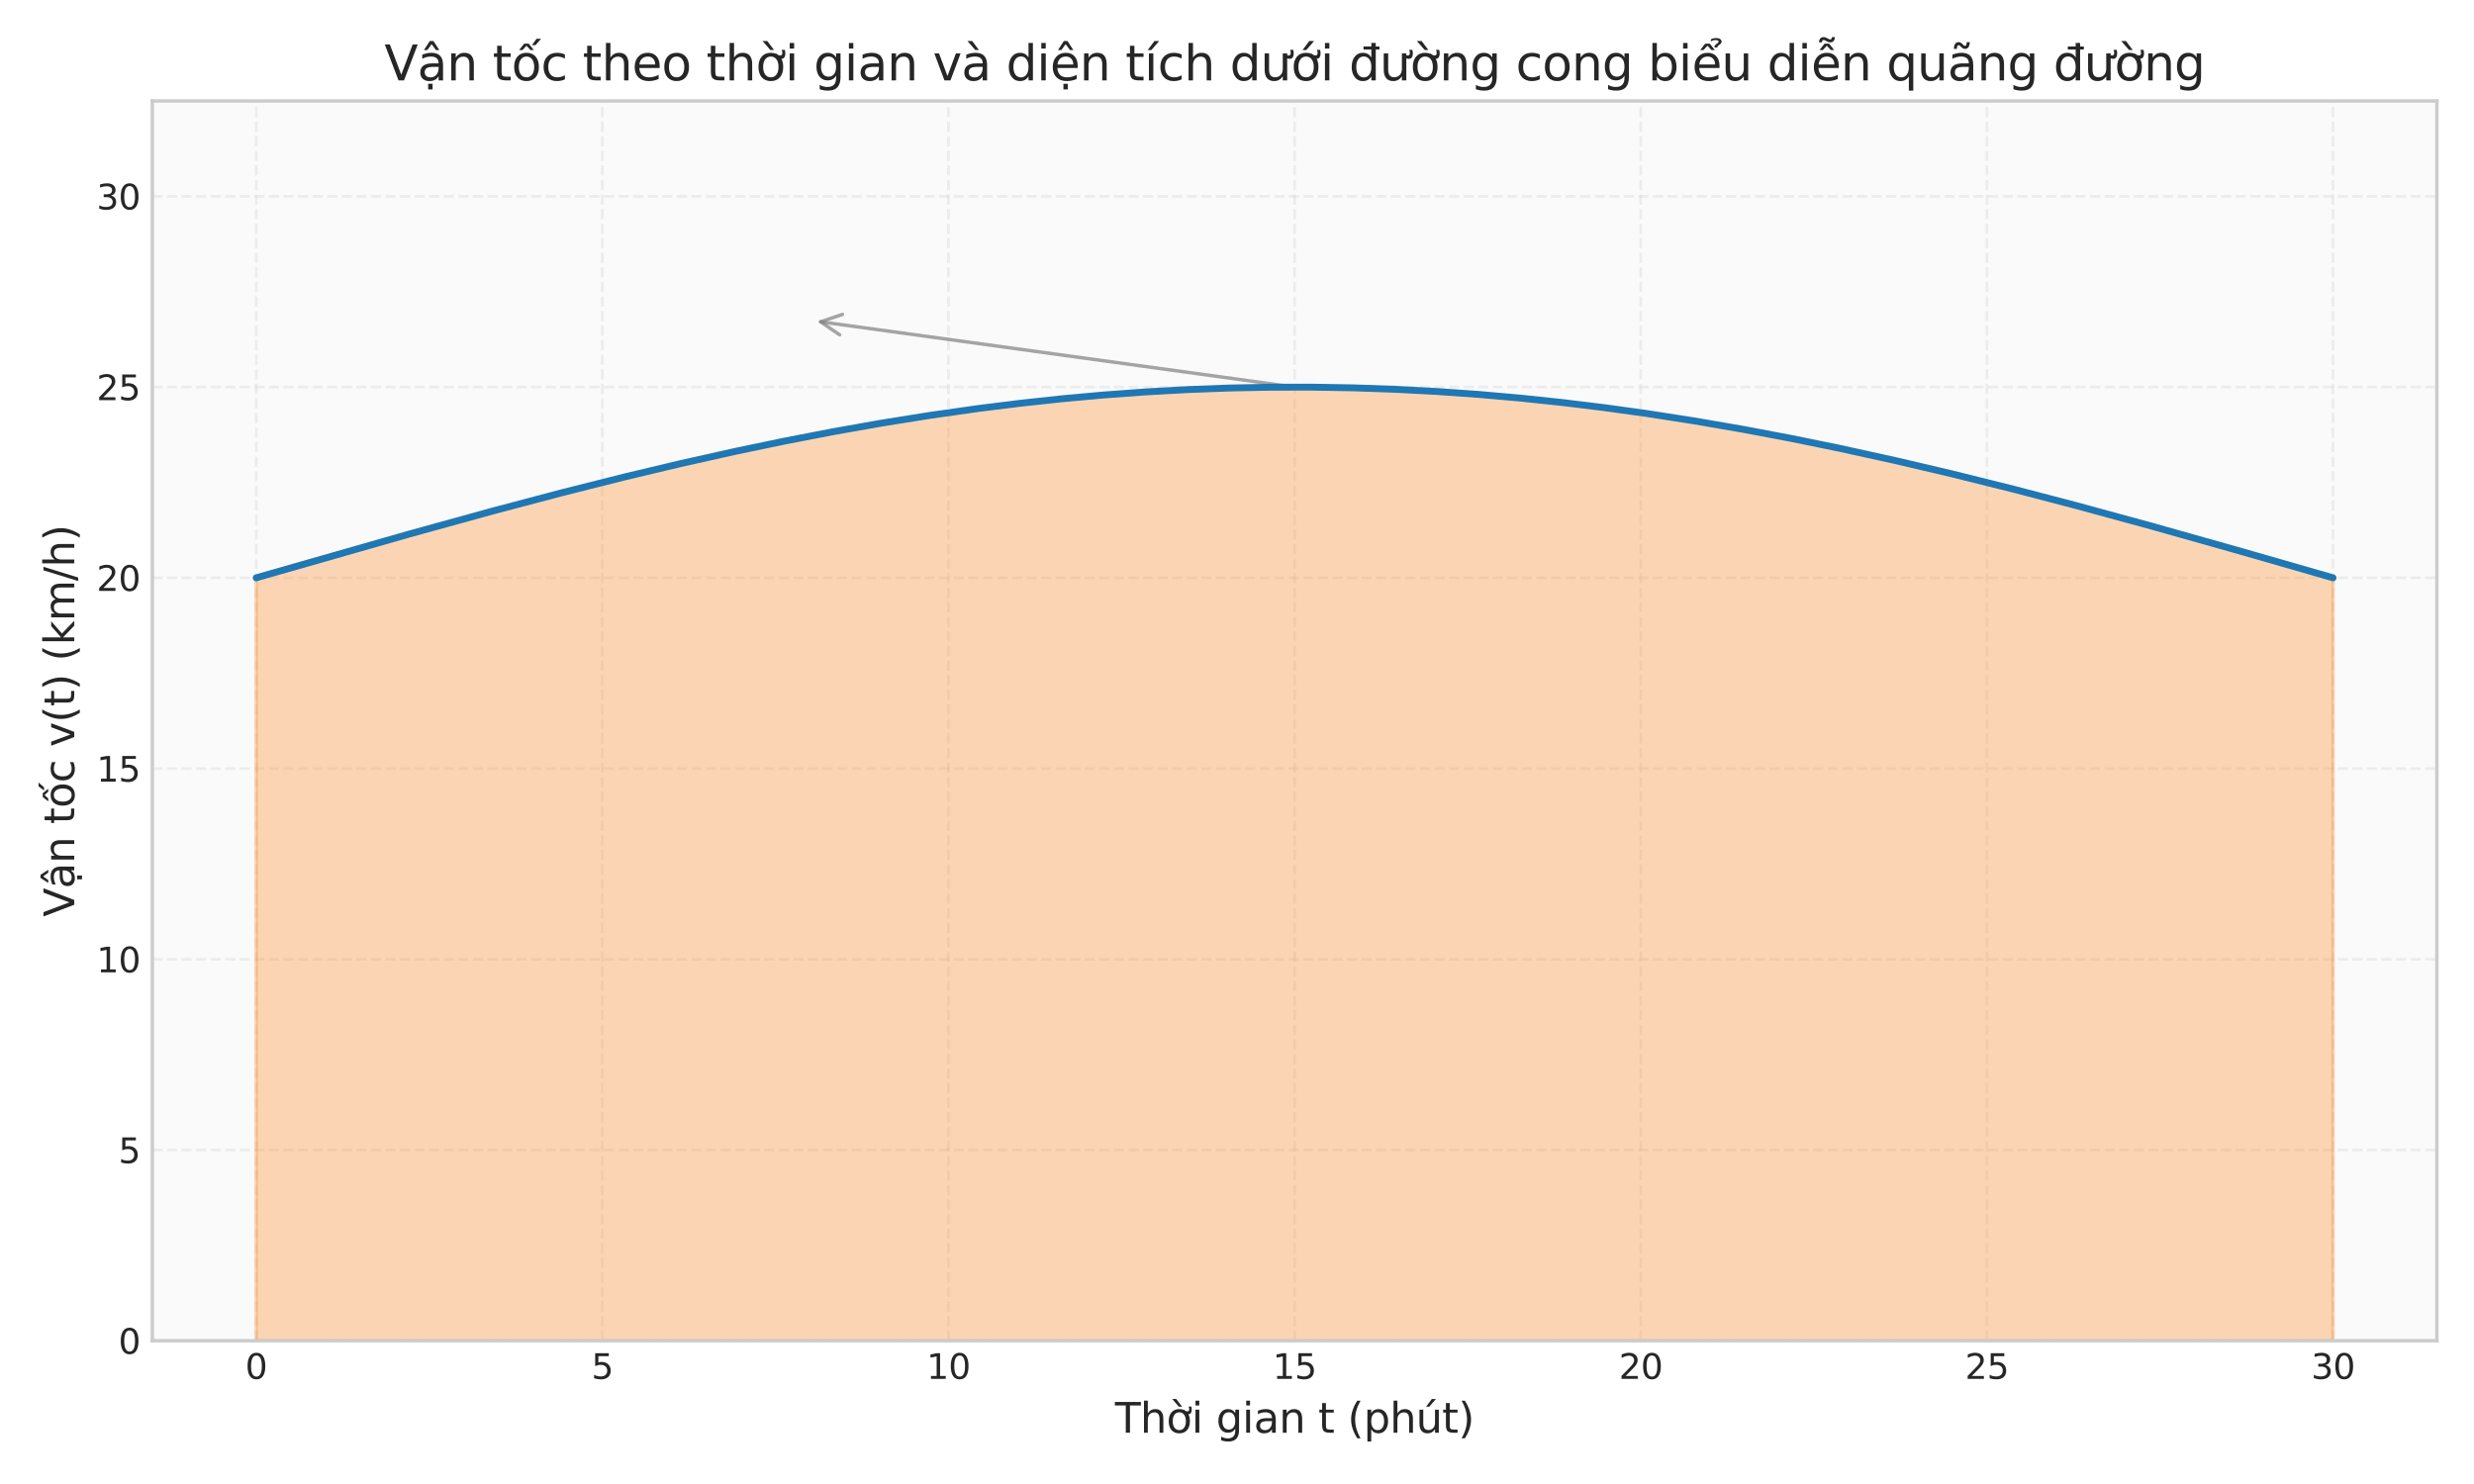 <?xml version="1.0" encoding="utf-8" standalone="no"?>
<!DOCTYPE svg PUBLIC "-//W3C//DTD SVG 1.1//EN"
  "http://www.w3.org/Graphics/SVG/1.1/DTD/svg11.dtd">
<svg xmlns:xlink="http://www.w3.org/1999/xlink" width="720pt" height="432pt" viewBox="0 0 720 432" xmlns="http://www.w3.org/2000/svg" version="1.1">
 <defs>
  <style type="text/css">*{stroke-linejoin: round; stroke-linecap: butt}</style>
 </defs>
 <g id="figure_1">
  <g id="patch_1">
   <path d="M 0 432 
L 720 432 
L 720 0 
L 0 0 
z
" style="fill: #ffffff"/>
  </g>
  <g id="axes_1">
   <g id="patch_2">
    <path d="M 44.333 390.3 
L 709.2 390.3 
L 709.2 29.4 
L 44.333 29.4 
z
" style="fill: #fafafa"/>
   </g>
   <g id="matplotlib.axis_1">
    <g id="xtick_1">
     <g id="line2d_1">
      <path d="M 74.554 390.3 
L 74.554 29.4 
" clip-path="url(#p8f23821f9f)" style="fill: none; stroke-dasharray: 2.96,1.28; stroke-dashoffset: 0; stroke: #cccccc; stroke-opacity: 0.3; stroke-width: 0.8"/>
     </g>
     <g id="line2d_2"/>
     <g id="text_1">
      <!-- 0 -->
      <g style="fill: #262626" transform="translate(71.373 401.398) scale(0.1 -0.1)">
       <defs>
        <path id="DejaVuSans-30" d="M 2034 4250 
Q 1547 4250 1301 3770 
Q 1056 3291 1056 2328 
Q 1056 1369 1301 889 
Q 1547 409 2034 409 
Q 2525 409 2770 889 
Q 3016 1369 3016 2328 
Q 3016 3291 2770 3770 
Q 2525 4250 2034 4250 
z
M 2034 4750 
Q 2819 4750 3233 4129 
Q 3647 3509 3647 2328 
Q 3647 1150 3233 529 
Q 2819 -91 2034 -91 
Q 1250 -91 836 529 
Q 422 1150 422 2328 
Q 422 3509 836 4129 
Q 1250 4750 2034 4750 
z
" transform="scale(0.016)"/>
       </defs>
       <use xlink:href="#DejaVuSans-30"/>
      </g>
     </g>
    </g>
    <g id="xtick_2">
     <g id="line2d_3">
      <path d="M 175.291 390.3 
L 175.291 29.4 
" clip-path="url(#p8f23821f9f)" style="fill: none; stroke-dasharray: 2.96,1.28; stroke-dashoffset: 0; stroke: #cccccc; stroke-opacity: 0.3; stroke-width: 0.8"/>
     </g>
     <g id="line2d_4"/>
     <g id="text_2">
      <!-- 5 -->
      <g style="fill: #262626" transform="translate(172.11 401.398) scale(0.1 -0.1)">
       <defs>
        <path id="DejaVuSans-35" d="M 691 4666 
L 3169 4666 
L 3169 4134 
L 1269 4134 
L 1269 2991 
Q 1406 3038 1543 3061 
Q 1681 3084 1819 3084 
Q 2600 3084 3056 2656 
Q 3513 2228 3513 1497 
Q 3513 744 3044 326 
Q 2575 -91 1722 -91 
Q 1428 -91 1123 -41 
Q 819 9 494 109 
L 494 744 
Q 775 591 1075 516 
Q 1375 441 1709 441 
Q 2250 441 2565 725 
Q 2881 1009 2881 1497 
Q 2881 1984 2565 2268 
Q 2250 2553 1709 2553 
Q 1456 2553 1204 2497 
Q 953 2441 691 2322 
L 691 4666 
z
" transform="scale(0.016)"/>
       </defs>
       <use xlink:href="#DejaVuSans-35"/>
      </g>
     </g>
    </g>
    <g id="xtick_3">
     <g id="line2d_5">
      <path d="M 276.029 390.3 
L 276.029 29.4 
" clip-path="url(#p8f23821f9f)" style="fill: none; stroke-dasharray: 2.96,1.28; stroke-dashoffset: 0; stroke: #cccccc; stroke-opacity: 0.3; stroke-width: 0.8"/>
     </g>
     <g id="line2d_6"/>
     <g id="text_3">
      <!-- 10 -->
      <g style="fill: #262626" transform="translate(269.666 401.398) scale(0.1 -0.1)">
       <defs>
        <path id="DejaVuSans-31" d="M 794 531 
L 1825 531 
L 1825 4091 
L 703 3866 
L 703 4441 
L 1819 4666 
L 2450 4666 
L 2450 531 
L 3481 531 
L 3481 0 
L 794 0 
L 794 531 
z
" transform="scale(0.016)"/>
       </defs>
       <use xlink:href="#DejaVuSans-31"/>
       <use xlink:href="#DejaVuSans-30" transform="translate(63.623 0)"/>
      </g>
     </g>
    </g>
    <g id="xtick_4">
     <g id="line2d_7">
      <path d="M 376.766 390.3 
L 376.766 29.4 
" clip-path="url(#p8f23821f9f)" style="fill: none; stroke-dasharray: 2.96,1.28; stroke-dashoffset: 0; stroke: #cccccc; stroke-opacity: 0.3; stroke-width: 0.8"/>
     </g>
     <g id="line2d_8"/>
     <g id="text_4">
      <!-- 15 -->
      <g style="fill: #262626" transform="translate(370.404 401.398) scale(0.1 -0.1)">
       <use xlink:href="#DejaVuSans-31"/>
       <use xlink:href="#DejaVuSans-35" transform="translate(63.623 0)"/>
      </g>
     </g>
    </g>
    <g id="xtick_5">
     <g id="line2d_9">
      <path d="M 477.504 390.3 
L 477.504 29.4 
" clip-path="url(#p8f23821f9f)" style="fill: none; stroke-dasharray: 2.96,1.28; stroke-dashoffset: 0; stroke: #cccccc; stroke-opacity: 0.3; stroke-width: 0.8"/>
     </g>
     <g id="line2d_10"/>
     <g id="text_5">
      <!-- 20 -->
      <g style="fill: #262626" transform="translate(471.141 401.398) scale(0.1 -0.1)">
       <defs>
        <path id="DejaVuSans-32" d="M 1228 531 
L 3431 531 
L 3431 0 
L 469 0 
L 469 531 
Q 828 903 1448 1529 
Q 2069 2156 2228 2338 
Q 2531 2678 2651 2914 
Q 2772 3150 2772 3378 
Q 2772 3750 2511 3984 
Q 2250 4219 1831 4219 
Q 1534 4219 1204 4116 
Q 875 4013 500 3803 
L 500 4441 
Q 881 4594 1212 4672 
Q 1544 4750 1819 4750 
Q 2544 4750 2975 4387 
Q 3406 4025 3406 3419 
Q 3406 3131 3298 2873 
Q 3191 2616 2906 2266 
Q 2828 2175 2409 1742 
Q 1991 1309 1228 531 
z
" transform="scale(0.016)"/>
       </defs>
       <use xlink:href="#DejaVuSans-32"/>
       <use xlink:href="#DejaVuSans-30" transform="translate(63.623 0)"/>
      </g>
     </g>
    </g>
    <g id="xtick_6">
     <g id="line2d_11">
      <path d="M 578.241 390.3 
L 578.241 29.4 
" clip-path="url(#p8f23821f9f)" style="fill: none; stroke-dasharray: 2.96,1.28; stroke-dashoffset: 0; stroke: #cccccc; stroke-opacity: 0.3; stroke-width: 0.8"/>
     </g>
     <g id="line2d_12"/>
     <g id="text_6">
      <!-- 25 -->
      <g style="fill: #262626" transform="translate(571.879 401.398) scale(0.1 -0.1)">
       <use xlink:href="#DejaVuSans-32"/>
       <use xlink:href="#DejaVuSans-35" transform="translate(63.623 0)"/>
      </g>
     </g>
    </g>
    <g id="xtick_7">
     <g id="line2d_13">
      <path d="M 678.979 390.3 
L 678.979 29.4 
" clip-path="url(#p8f23821f9f)" style="fill: none; stroke-dasharray: 2.96,1.28; stroke-dashoffset: 0; stroke: #cccccc; stroke-opacity: 0.3; stroke-width: 0.8"/>
     </g>
     <g id="line2d_14"/>
     <g id="text_7">
      <!-- 30 -->
      <g style="fill: #262626" transform="translate(672.616 401.398) scale(0.1 -0.1)">
       <defs>
        <path id="DejaVuSans-33" d="M 2597 2516 
Q 3050 2419 3304 2112 
Q 3559 1806 3559 1356 
Q 3559 666 3084 287 
Q 2609 -91 1734 -91 
Q 1441 -91 1130 -33 
Q 819 25 488 141 
L 488 750 
Q 750 597 1062 519 
Q 1375 441 1716 441 
Q 2309 441 2620 675 
Q 2931 909 2931 1356 
Q 2931 1769 2642 2001 
Q 2353 2234 1838 2234 
L 1294 2234 
L 1294 2753 
L 1863 2753 
Q 2328 2753 2575 2939 
Q 2822 3125 2822 3475 
Q 2822 3834 2567 4026 
Q 2313 4219 1838 4219 
Q 1578 4219 1281 4162 
Q 984 4106 628 3988 
L 628 4550 
Q 988 4650 1302 4700 
Q 1616 4750 1894 4750 
Q 2613 4750 3031 4423 
Q 3450 4097 3450 3541 
Q 3450 3153 3228 2886 
Q 3006 2619 2597 2516 
z
" transform="scale(0.016)"/>
       </defs>
       <use xlink:href="#DejaVuSans-33"/>
       <use xlink:href="#DejaVuSans-30" transform="translate(63.623 0)"/>
      </g>
     </g>
    </g>
    <g id="text_8">
     <!-- Thời gian t (phút) -->
     <g style="fill: #262626" transform="translate(324.485 417.076) scale(0.12 -0.12)">
      <defs>
       <path id="DejaVuSans-54" d="M -19 4666 
L 3928 4666 
L 3928 4134 
L 2272 4134 
L 2272 0 
L 1638 0 
L 1638 4134 
L -19 4134 
L -19 4666 
z
" transform="scale(0.016)"/>
       <path id="DejaVuSans-68" d="M 3513 2113 
L 3513 0 
L 2938 0 
L 2938 2094 
Q 2938 2591 2744 2837 
Q 2550 3084 2163 3084 
Q 1697 3084 1428 2787 
Q 1159 2491 1159 1978 
L 1159 0 
L 581 0 
L 581 4863 
L 1159 4863 
L 1159 2956 
Q 1366 3272 1645 3428 
Q 1925 3584 2291 3584 
Q 2894 3584 3203 3211 
Q 3513 2838 3513 2113 
z
" transform="scale(0.016)"/>
       <path id="DejaVuSans-1edd" d="M 1507 5119 
L 2388 3950 
L 1910 3950 
L 891 5119 
L 1507 5119 
z
M 2622 3136 
L 2622 3508 
Q 2813 3367 2950 3300 
Q 3088 3233 3185 3233 
Q 3328 3233 3400 3319 
Q 3472 3405 3472 3573 
Q 3472 3673 3448 3770 
Q 3425 3867 3378 3964 
L 3794 3964 
Q 3825 3845 3840 3739 
Q 3856 3633 3856 3539 
Q 3856 3158 3720 2978 
Q 3585 2798 3294 2798 
Q 3144 2798 2980 2881 
Q 2816 2964 2622 3136 
z
M 1975 3097 
Q 1513 3097 1244 2736 
Q 975 2375 975 1747 
Q 975 1119 1242 758 
Q 1510 397 1975 397 
Q 2435 397 2703 759 
Q 2972 1122 2972 1747 
Q 2972 2369 2703 2733 
Q 2435 3097 1975 3097 
z
M 1975 3584 
Q 2725 3584 3153 3096 
Q 3582 2609 3582 1747 
Q 3582 888 3153 398 
Q 2725 -91 1975 -91 
Q 1222 -91 795 398 
Q 369 888 369 1747 
Q 369 2609 795 3096 
Q 1222 3584 1975 3584 
z
" transform="scale(0.016)"/>
       <path id="DejaVuSans-69" d="M 603 3500 
L 1178 3500 
L 1178 0 
L 603 0 
L 603 3500 
z
M 603 4863 
L 1178 4863 
L 1178 4134 
L 603 4134 
L 603 4863 
z
" transform="scale(0.016)"/>
       <path id="DejaVuSans-20" transform="scale(0.016)"/>
       <path id="DejaVuSans-67" d="M 2906 1791 
Q 2906 2416 2648 2759 
Q 2391 3103 1925 3103 
Q 1463 3103 1205 2759 
Q 947 2416 947 1791 
Q 947 1169 1205 825 
Q 1463 481 1925 481 
Q 2391 481 2648 825 
Q 2906 1169 2906 1791 
z
M 3481 434 
Q 3481 -459 3084 -895 
Q 2688 -1331 1869 -1331 
Q 1566 -1331 1297 -1286 
Q 1028 -1241 775 -1147 
L 775 -588 
Q 1028 -725 1275 -790 
Q 1522 -856 1778 -856 
Q 2344 -856 2625 -561 
Q 2906 -266 2906 331 
L 2906 616 
Q 2728 306 2450 153 
Q 2172 0 1784 0 
Q 1141 0 747 490 
Q 353 981 353 1791 
Q 353 2603 747 3093 
Q 1141 3584 1784 3584 
Q 2172 3584 2450 3431 
Q 2728 3278 2906 2969 
L 2906 3500 
L 3481 3500 
L 3481 434 
z
" transform="scale(0.016)"/>
       <path id="DejaVuSans-61" d="M 2194 1759 
Q 1497 1759 1228 1600 
Q 959 1441 959 1056 
Q 959 750 1161 570 
Q 1363 391 1709 391 
Q 2188 391 2477 730 
Q 2766 1069 2766 1631 
L 2766 1759 
L 2194 1759 
z
M 3341 1997 
L 3341 0 
L 2766 0 
L 2766 531 
Q 2569 213 2275 61 
Q 1981 -91 1556 -91 
Q 1019 -91 701 211 
Q 384 513 384 1019 
Q 384 1609 779 1909 
Q 1175 2209 1959 2209 
L 2766 2209 
L 2766 2266 
Q 2766 2663 2505 2880 
Q 2244 3097 1772 3097 
Q 1472 3097 1187 3025 
Q 903 2953 641 2809 
L 641 3341 
Q 956 3463 1253 3523 
Q 1550 3584 1831 3584 
Q 2591 3584 2966 3190 
Q 3341 2797 3341 1997 
z
" transform="scale(0.016)"/>
       <path id="DejaVuSans-6e" d="M 3513 2113 
L 3513 0 
L 2938 0 
L 2938 2094 
Q 2938 2591 2744 2837 
Q 2550 3084 2163 3084 
Q 1697 3084 1428 2787 
Q 1159 2491 1159 1978 
L 1159 0 
L 581 0 
L 581 3500 
L 1159 3500 
L 1159 2956 
Q 1366 3272 1645 3428 
Q 1925 3584 2291 3584 
Q 2894 3584 3203 3211 
Q 3513 2838 3513 2113 
z
" transform="scale(0.016)"/>
       <path id="DejaVuSans-74" d="M 1172 4494 
L 1172 3500 
L 2356 3500 
L 2356 3053 
L 1172 3053 
L 1172 1153 
Q 1172 725 1289 603 
Q 1406 481 1766 481 
L 2356 481 
L 2356 0 
L 1766 0 
Q 1100 0 847 248 
Q 594 497 594 1153 
L 594 3053 
L 172 3053 
L 172 3500 
L 594 3500 
L 594 4494 
L 1172 4494 
z
" transform="scale(0.016)"/>
       <path id="DejaVuSans-28" d="M 1984 4856 
Q 1566 4138 1362 3434 
Q 1159 2731 1159 2009 
Q 1159 1288 1364 580 
Q 1569 -128 1984 -844 
L 1484 -844 
Q 1016 -109 783 600 
Q 550 1309 550 2009 
Q 550 2706 781 3412 
Q 1013 4119 1484 4856 
L 1984 4856 
z
" transform="scale(0.016)"/>
       <path id="DejaVuSans-70" d="M 1159 525 
L 1159 -1331 
L 581 -1331 
L 581 3500 
L 1159 3500 
L 1159 2969 
Q 1341 3281 1617 3432 
Q 1894 3584 2278 3584 
Q 2916 3584 3314 3078 
Q 3713 2572 3713 1747 
Q 3713 922 3314 415 
Q 2916 -91 2278 -91 
Q 1894 -91 1617 61 
Q 1341 213 1159 525 
z
M 3116 1747 
Q 3116 2381 2855 2742 
Q 2594 3103 2138 3103 
Q 1681 3103 1420 2742 
Q 1159 2381 1159 1747 
Q 1159 1113 1420 752 
Q 1681 391 2138 391 
Q 2594 391 2855 752 
Q 3116 1113 3116 1747 
z
" transform="scale(0.016)"/>
       <path id="DejaVuSans-fa" d="M 544 1381 
L 544 3500 
L 1119 3500 
L 1119 1403 
Q 1119 906 1312 657 
Q 1506 409 1894 409 
Q 2359 409 2629 706 
Q 2900 1003 2900 1516 
L 2900 3500 
L 3475 3500 
L 3475 0 
L 2900 0 
L 2900 538 
Q 2691 219 2414 64 
Q 2138 -91 1772 -91 
Q 1169 -91 856 284 
Q 544 659 544 1381 
z
M 1991 3584 
L 1991 3584 
z
M 2418 5119 
L 3040 5119 
L 2022 3944 
L 1543 3944 
L 2418 5119 
z
" transform="scale(0.016)"/>
       <path id="DejaVuSans-29" d="M 513 4856 
L 1013 4856 
Q 1481 4119 1714 3412 
Q 1947 2706 1947 2009 
Q 1947 1309 1714 600 
Q 1481 -109 1013 -844 
L 513 -844 
Q 928 -128 1133 580 
Q 1338 1288 1338 2009 
Q 1338 2731 1133 3434 
Q 928 4138 513 4856 
z
" transform="scale(0.016)"/>
      </defs>
      <use xlink:href="#DejaVuSans-54"/>
      <use xlink:href="#DejaVuSans-68" transform="translate(61.084 0)"/>
      <use xlink:href="#DejaVuSans-1edd" transform="translate(124.463 0)"/>
      <use xlink:href="#DejaVuSans-69" transform="translate(185.645 0)"/>
      <use xlink:href="#DejaVuSans-20" transform="translate(213.428 0)"/>
      <use xlink:href="#DejaVuSans-67" transform="translate(245.215 0)"/>
      <use xlink:href="#DejaVuSans-69" transform="translate(308.691 0)"/>
      <use xlink:href="#DejaVuSans-61" transform="translate(336.475 0)"/>
      <use xlink:href="#DejaVuSans-6e" transform="translate(397.754 0)"/>
      <use xlink:href="#DejaVuSans-20" transform="translate(461.133 0)"/>
      <use xlink:href="#DejaVuSans-74" transform="translate(492.92 0)"/>
      <use xlink:href="#DejaVuSans-20" transform="translate(532.129 0)"/>
      <use xlink:href="#DejaVuSans-28" transform="translate(563.916 0)"/>
      <use xlink:href="#DejaVuSans-70" transform="translate(602.93 0)"/>
      <use xlink:href="#DejaVuSans-68" transform="translate(666.406 0)"/>
      <use xlink:href="#DejaVuSans-fa" transform="translate(729.785 0)"/>
      <use xlink:href="#DejaVuSans-74" transform="translate(793.164 0)"/>
      <use xlink:href="#DejaVuSans-29" transform="translate(832.373 0)"/>
     </g>
    </g>
   </g>
   <g id="matplotlib.axis_2">
    <g id="ytick_1">
     <g id="line2d_15">
      <path d="M 44.333 390.3 
L 709.2 390.3 
" clip-path="url(#p8f23821f9f)" style="fill: none; stroke-dasharray: 2.96,1.28; stroke-dashoffset: 0; stroke: #cccccc; stroke-opacity: 0.3; stroke-width: 0.8"/>
     </g>
     <g id="line2d_16"/>
     <g id="text_9">
      <!-- 0 -->
      <g style="fill: #262626" transform="translate(34.47 394.099) scale(0.1 -0.1)">
       <use xlink:href="#DejaVuSans-30"/>
      </g>
     </g>
    </g>
    <g id="ytick_2">
     <g id="line2d_17">
      <path d="M 44.333 334.777 
L 709.2 334.777 
" clip-path="url(#p8f23821f9f)" style="fill: none; stroke-dasharray: 2.96,1.28; stroke-dashoffset: 0; stroke: #cccccc; stroke-opacity: 0.3; stroke-width: 0.8"/>
     </g>
     <g id="line2d_18"/>
     <g id="text_10">
      <!-- 5 -->
      <g style="fill: #262626" transform="translate(34.47 338.576) scale(0.1 -0.1)">
       <use xlink:href="#DejaVuSans-35"/>
      </g>
     </g>
    </g>
    <g id="ytick_3">
     <g id="line2d_19">
      <path d="M 44.333 279.254 
L 709.2 279.254 
" clip-path="url(#p8f23821f9f)" style="fill: none; stroke-dasharray: 2.96,1.28; stroke-dashoffset: 0; stroke: #cccccc; stroke-opacity: 0.3; stroke-width: 0.8"/>
     </g>
     <g id="line2d_20"/>
     <g id="text_11">
      <!-- 10 -->
      <g style="fill: #262626" transform="translate(28.108 283.053) scale(0.1 -0.1)">
       <use xlink:href="#DejaVuSans-31"/>
       <use xlink:href="#DejaVuSans-30" transform="translate(63.623 0)"/>
      </g>
     </g>
    </g>
    <g id="ytick_4">
     <g id="line2d_21">
      <path d="M 44.333 223.73 
L 709.2 223.73 
" clip-path="url(#p8f23821f9f)" style="fill: none; stroke-dasharray: 2.96,1.28; stroke-dashoffset: 0; stroke: #cccccc; stroke-opacity: 0.3; stroke-width: 0.8"/>
     </g>
     <g id="line2d_22"/>
     <g id="text_12">
      <!-- 15 -->
      <g style="fill: #262626" transform="translate(28.108 227.53) scale(0.1 -0.1)">
       <use xlink:href="#DejaVuSans-31"/>
       <use xlink:href="#DejaVuSans-35" transform="translate(63.623 0)"/>
      </g>
     </g>
    </g>
    <g id="ytick_5">
     <g id="line2d_23">
      <path d="M 44.333 168.207 
L 709.2 168.207 
" clip-path="url(#p8f23821f9f)" style="fill: none; stroke-dasharray: 2.96,1.28; stroke-dashoffset: 0; stroke: #cccccc; stroke-opacity: 0.3; stroke-width: 0.8"/>
     </g>
     <g id="line2d_24"/>
     <g id="text_13">
      <!-- 20 -->
      <g style="fill: #262626" transform="translate(28.108 172.006) scale(0.1 -0.1)">
       <use xlink:href="#DejaVuSans-32"/>
       <use xlink:href="#DejaVuSans-30" transform="translate(63.623 0)"/>
      </g>
     </g>
    </g>
    <g id="ytick_6">
     <g id="line2d_25">
      <path d="M 44.333 112.684 
L 709.2 112.684 
" clip-path="url(#p8f23821f9f)" style="fill: none; stroke-dasharray: 2.96,1.28; stroke-dashoffset: 0; stroke: #cccccc; stroke-opacity: 0.3; stroke-width: 0.8"/>
     </g>
     <g id="line2d_26"/>
     <g id="text_14">
      <!-- 25 -->
      <g style="fill: #262626" transform="translate(28.108 116.483) scale(0.1 -0.1)">
       <use xlink:href="#DejaVuSans-32"/>
       <use xlink:href="#DejaVuSans-35" transform="translate(63.623 0)"/>
      </g>
     </g>
    </g>
    <g id="ytick_7">
     <g id="line2d_27">
      <path d="M 44.333 57.161 
L 709.2 57.161 
" clip-path="url(#p8f23821f9f)" style="fill: none; stroke-dasharray: 2.96,1.28; stroke-dashoffset: 0; stroke: #cccccc; stroke-opacity: 0.3; stroke-width: 0.8"/>
     </g>
     <g id="line2d_28"/>
     <g id="text_15">
      <!-- 30 -->
      <g style="fill: #262626" transform="translate(28.108 60.96) scale(0.1 -0.1)">
       <use xlink:href="#DejaVuSans-33"/>
       <use xlink:href="#DejaVuSans-30" transform="translate(63.623 0)"/>
      </g>
     </g>
    </g>
    <g id="text_16">
     <!-- Vận tốc v(t) (km/h) -->
     <g style="fill: #262626" transform="translate(21.612 266.887) rotate(-90) scale(0.12 -0.12)">
      <defs>
       <path id="DejaVuSans-56" d="M 1831 0 
L 50 4666 
L 709 4666 
L 2188 738 
L 3669 4666 
L 4325 4666 
L 2547 0 
L 1831 0 
z
" transform="scale(0.016)"/>
       <path id="DejaVuSans-1ead" d="M 2194 1759 
Q 1497 1759 1228 1600 
Q 959 1441 959 1056 
Q 959 750 1161 570 
Q 1363 391 1709 391 
Q 2188 391 2477 730 
Q 2766 1069 2766 1631 
L 2766 1759 
L 2194 1759 
z
M 3341 1997 
L 3341 0 
L 2766 0 
L 2766 531 
Q 2569 213 2275 61 
Q 1981 -91 1556 -91 
Q 1019 -91 701 211 
Q 384 513 384 1019 
Q 384 1609 779 1909 
Q 1175 2209 1959 2209 
L 2766 2209 
L 2766 2266 
Q 2766 2663 2505 2880 
Q 2244 3097 1772 3097 
Q 1472 3097 1187 3025 
Q 903 2953 641 2809 
L 641 3341 
Q 956 3463 1253 3523 
Q 1550 3584 1831 3584 
Q 2591 3584 2966 3190 
Q 3341 2797 3341 1997 
z
M 1625 5119 
L 2087 5119 
L 2853 3944 
L 2419 3944 
L 1856 4709 
L 1294 3944 
L 859 3944 
L 1625 5119 
z
M 1410 -441 
L 1985 -441 
L 1985 -1172 
L 1410 -1172 
L 1410 -441 
z
" transform="scale(0.016)"/>
       <path id="DejaVuSans-1ed1" d="M 1658 4775 
L 2246 4775 
L 2905 3944 
L 2471 3944 
L 1952 4500 
L 1433 3944 
L 999 3944 
L 1658 4775 
z
M 3268 5409 
L 3846 5409 
L 3134 4584 
L 2655 4584 
L 3268 5409 
z
M 1959 3097 
Q 1497 3097 1228 2736 
Q 959 2375 959 1747 
Q 959 1119 1226 758 
Q 1494 397 1959 397 
Q 2419 397 2687 759 
Q 2956 1122 2956 1747 
Q 2956 2369 2687 2733 
Q 2419 3097 1959 3097 
z
M 1959 3584 
Q 2709 3584 3137 3096 
Q 3566 2609 3566 1747 
Q 3566 888 3137 398 
Q 2709 -91 1959 -91 
Q 1206 -91 779 398 
Q 353 888 353 1747 
Q 353 2609 779 3096 
Q 1206 3584 1959 3584 
z
" transform="scale(0.016)"/>
       <path id="DejaVuSans-63" d="M 3122 3366 
L 3122 2828 
Q 2878 2963 2633 3030 
Q 2388 3097 2138 3097 
Q 1578 3097 1268 2742 
Q 959 2388 959 1747 
Q 959 1106 1268 751 
Q 1578 397 2138 397 
Q 2388 397 2633 464 
Q 2878 531 3122 666 
L 3122 134 
Q 2881 22 2623 -34 
Q 2366 -91 2075 -91 
Q 1284 -91 818 406 
Q 353 903 353 1747 
Q 353 2603 823 3093 
Q 1294 3584 2113 3584 
Q 2378 3584 2631 3529 
Q 2884 3475 3122 3366 
z
" transform="scale(0.016)"/>
       <path id="DejaVuSans-76" d="M 191 3500 
L 800 3500 
L 1894 563 
L 2988 3500 
L 3597 3500 
L 2284 0 
L 1503 0 
L 191 3500 
z
" transform="scale(0.016)"/>
       <path id="DejaVuSans-6b" d="M 581 4863 
L 1159 4863 
L 1159 1991 
L 2875 3500 
L 3609 3500 
L 1753 1863 
L 3688 0 
L 2938 0 
L 1159 1709 
L 1159 0 
L 581 0 
L 581 4863 
z
" transform="scale(0.016)"/>
       <path id="DejaVuSans-6d" d="M 3328 2828 
Q 3544 3216 3844 3400 
Q 4144 3584 4550 3584 
Q 5097 3584 5394 3201 
Q 5691 2819 5691 2113 
L 5691 0 
L 5113 0 
L 5113 2094 
Q 5113 2597 4934 2840 
Q 4756 3084 4391 3084 
Q 3944 3084 3684 2787 
Q 3425 2491 3425 1978 
L 3425 0 
L 2847 0 
L 2847 2094 
Q 2847 2600 2669 2842 
Q 2491 3084 2119 3084 
Q 1678 3084 1418 2786 
Q 1159 2488 1159 1978 
L 1159 0 
L 581 0 
L 581 3500 
L 1159 3500 
L 1159 2956 
Q 1356 3278 1631 3431 
Q 1906 3584 2284 3584 
Q 2666 3584 2933 3390 
Q 3200 3197 3328 2828 
z
" transform="scale(0.016)"/>
       <path id="DejaVuSans-2f" d="M 1625 4666 
L 2156 4666 
L 531 -594 
L 0 -594 
L 1625 4666 
z
" transform="scale(0.016)"/>
      </defs>
      <use xlink:href="#DejaVuSans-56"/>
      <use xlink:href="#DejaVuSans-1ead" transform="translate(68.408 0)"/>
      <use xlink:href="#DejaVuSans-6e" transform="translate(129.688 0)"/>
      <use xlink:href="#DejaVuSans-20" transform="translate(193.066 0)"/>
      <use xlink:href="#DejaVuSans-74" transform="translate(224.854 0)"/>
      <use xlink:href="#DejaVuSans-1ed1" transform="translate(264.062 0)"/>
      <use xlink:href="#DejaVuSans-63" transform="translate(325.244 0)"/>
      <use xlink:href="#DejaVuSans-20" transform="translate(380.225 0)"/>
      <use xlink:href="#DejaVuSans-76" transform="translate(412.012 0)"/>
      <use xlink:href="#DejaVuSans-28" transform="translate(471.191 0)"/>
      <use xlink:href="#DejaVuSans-74" transform="translate(510.205 0)"/>
      <use xlink:href="#DejaVuSans-29" transform="translate(549.414 0)"/>
      <use xlink:href="#DejaVuSans-20" transform="translate(588.428 0)"/>
      <use xlink:href="#DejaVuSans-28" transform="translate(620.215 0)"/>
      <use xlink:href="#DejaVuSans-6b" transform="translate(659.229 0)"/>
      <use xlink:href="#DejaVuSans-6d" transform="translate(717.139 0)"/>
      <use xlink:href="#DejaVuSans-2f" transform="translate(814.551 0)"/>
      <use xlink:href="#DejaVuSans-68" transform="translate(848.242 0)"/>
      <use xlink:href="#DejaVuSans-29" transform="translate(911.621 0)"/>
     </g>
    </g>
   </g>
   <g id="FillBetweenPolyCollection_1">
    <defs>
     <path id="m6ac237c784" d="M 74.554 -41.7 
L 74.554 -263.793 
L 76.575 -264.376 
L 78.597 -264.96 
L 80.618 -265.543 
L 82.64 -266.126 
L 84.661 -266.708 
L 86.683 -267.291 
L 88.704 -267.873 
L 90.726 -268.454 
L 92.747 -269.036 
L 94.769 -269.616 
L 96.79 -270.196 
L 98.812 -270.775 
L 100.833 -271.353 
L 102.855 -271.931 
L 104.876 -272.507 
L 106.898 -273.083 
L 108.919 -273.658 
L 110.941 -274.231 
L 112.962 -274.804 
L 114.984 -275.375 
L 117.005 -275.945 
L 119.026 -276.513 
L 121.048 -277.08 
L 123.069 -277.646 
L 125.091 -278.21 
L 127.112 -278.773 
L 129.134 -279.334 
L 131.155 -279.893 
L 133.177 -280.45 
L 135.198 -281.006 
L 137.22 -281.56 
L 139.241 -282.111 
L 141.263 -282.661 
L 143.284 -283.209 
L 145.306 -283.754 
L 147.327 -284.297 
L 149.349 -284.838 
L 151.37 -285.377 
L 153.392 -285.913 
L 155.413 -286.447 
L 157.435 -286.979 
L 159.456 -287.507 
L 161.478 -288.034 
L 163.499 -288.557 
L 165.521 -289.078 
L 167.542 -289.596 
L 169.564 -290.111 
L 171.585 -290.623 
L 173.607 -291.132 
L 175.628 -291.639 
L 177.65 -292.142 
L 179.671 -292.642 
L 181.693 -293.139 
L 183.714 -293.632 
L 185.736 -294.123 
L 187.757 -294.61 
L 189.779 -295.093 
L 191.8 -295.573 
L 193.822 -296.05 
L 195.843 -296.523 
L 197.865 -296.992 
L 199.886 -297.458 
L 201.908 -297.92 
L 203.929 -298.378 
L 205.95 -298.833 
L 207.972 -299.284 
L 209.993 -299.73 
L 212.015 -300.173 
L 214.036 -300.612 
L 216.058 -301.046 
L 218.079 -301.477 
L 220.101 -301.903 
L 222.122 -302.325 
L 224.144 -302.743 
L 226.165 -303.157 
L 228.187 -303.566 
L 230.208 -303.971 
L 232.23 -304.371 
L 234.251 -304.767 
L 236.273 -305.159 
L 238.294 -305.546 
L 240.316 -305.928 
L 242.337 -306.305 
L 244.359 -306.678 
L 246.38 -307.046 
L 248.402 -307.41 
L 250.423 -307.768 
L 252.445 -308.122 
L 254.466 -308.471 
L 256.488 -308.815 
L 258.509 -309.154 
L 260.531 -309.488 
L 262.552 -309.817 
L 264.574 -310.14 
L 266.595 -310.459 
L 268.617 -310.772 
L 270.638 -311.081 
L 272.66 -311.384 
L 274.681 -311.682 
L 276.703 -311.974 
L 278.724 -312.262 
L 280.746 -312.544 
L 282.767 -312.82 
L 284.789 -313.091 
L 286.81 -313.357 
L 288.832 -313.617 
L 290.853 -313.872 
L 292.874 -314.121 
L 294.896 -314.365 
L 296.917 -314.603 
L 298.939 -314.835 
L 300.96 -315.062 
L 302.982 -315.283 
L 305.003 -315.498 
L 307.025 -315.708 
L 309.046 -315.912 
L 311.068 -316.11 
L 313.089 -316.303 
L 315.111 -316.489 
L 317.132 -316.67 
L 319.154 -316.845 
L 321.175 -317.014 
L 323.197 -317.178 
L 325.218 -317.335 
L 327.24 -317.487 
L 329.261 -317.632 
L 331.283 -317.772 
L 333.304 -317.905 
L 335.326 -318.033 
L 337.347 -318.155 
L 339.369 -318.271 
L 341.39 -318.38 
L 343.412 -318.484 
L 345.433 -318.581 
L 347.455 -318.673 
L 349.476 -318.759 
L 351.498 -318.838 
L 353.519 -318.911 
L 355.541 -318.979 
L 357.562 -319.04 
L 359.584 -319.095 
L 361.605 -319.144 
L 363.627 -319.187 
L 365.648 -319.223 
L 367.67 -319.254 
L 369.691 -319.279 
L 371.713 -319.297 
L 373.734 -319.309 
L 375.756 -319.315 
L 377.777 -319.315 
L 379.798 -319.309 
L 381.82 -319.297 
L 383.841 -319.279 
L 385.863 -319.254 
L 387.884 -319.223 
L 389.906 -319.187 
L 391.927 -319.144 
L 393.949 -319.095 
L 395.97 -319.04 
L 397.992 -318.979 
L 400.013 -318.911 
L 402.035 -318.838 
L 404.056 -318.759 
L 406.078 -318.673 
L 408.099 -318.581 
L 410.121 -318.484 
L 412.142 -318.38 
L 414.164 -318.271 
L 416.185 -318.155 
L 418.207 -318.033 
L 420.228 -317.905 
L 422.25 -317.772 
L 424.271 -317.632 
L 426.293 -317.487 
L 428.314 -317.335 
L 430.336 -317.178 
L 432.357 -317.014 
L 434.379 -316.845 
L 436.4 -316.67 
L 438.422 -316.489 
L 440.443 -316.303 
L 442.465 -316.11 
L 444.486 -315.912 
L 446.508 -315.708 
L 448.529 -315.498 
L 450.551 -315.283 
L 452.572 -315.062 
L 454.594 -314.835 
L 456.615 -314.603 
L 458.637 -314.365 
L 460.658 -314.121 
L 462.68 -313.872 
L 464.701 -313.617 
L 466.722 -313.357 
L 468.744 -313.091 
L 470.765 -312.82 
L 472.787 -312.544 
L 474.808 -312.262 
L 476.83 -311.974 
L 478.851 -311.682 
L 480.873 -311.384 
L 482.894 -311.081 
L 484.916 -310.772 
L 486.937 -310.459 
L 488.959 -310.14 
L 490.98 -309.817 
L 493.002 -309.488 
L 495.023 -309.154 
L 497.045 -308.815 
L 499.066 -308.471 
L 501.088 -308.122 
L 503.109 -307.768 
L 505.131 -307.41 
L 507.152 -307.046 
L 509.174 -306.678 
L 511.195 -306.305 
L 513.217 -305.928 
L 515.238 -305.546 
L 517.26 -305.159 
L 519.281 -304.767 
L 521.303 -304.371 
L 523.324 -303.971 
L 525.346 -303.566 
L 527.367 -303.157 
L 529.389 -302.743 
L 531.41 -302.325 
L 533.432 -301.903 
L 535.453 -301.477 
L 537.475 -301.046 
L 539.496 -300.612 
L 541.518 -300.173 
L 543.539 -299.73 
L 545.561 -299.284 
L 547.582 -298.833 
L 549.603 -298.378 
L 551.625 -297.92 
L 553.646 -297.458 
L 555.668 -296.992 
L 557.689 -296.523 
L 559.711 -296.05 
L 561.732 -295.573 
L 563.754 -295.093 
L 565.775 -294.61 
L 567.797 -294.123 
L 569.818 -293.632 
L 571.84 -293.139 
L 573.861 -292.642 
L 575.883 -292.142 
L 577.904 -291.639 
L 579.926 -291.132 
L 581.947 -290.623 
L 583.969 -290.111 
L 585.99 -289.596 
L 588.012 -289.078 
L 590.033 -288.557 
L 592.055 -288.034 
L 594.076 -287.507 
L 596.098 -286.979 
L 598.119 -286.447 
L 600.141 -285.913 
L 602.162 -285.377 
L 604.184 -284.838 
L 606.205 -284.297 
L 608.227 -283.754 
L 610.248 -283.209 
L 612.27 -282.661 
L 614.291 -282.111 
L 616.313 -281.56 
L 618.334 -281.006 
L 620.356 -280.45 
L 622.377 -279.893 
L 624.399 -279.334 
L 626.42 -278.773 
L 628.442 -278.21 
L 630.463 -277.646 
L 632.485 -277.08 
L 634.506 -276.513 
L 636.527 -275.945 
L 638.549 -275.375 
L 640.57 -274.804 
L 642.592 -274.231 
L 644.613 -273.658 
L 646.635 -273.083 
L 648.656 -272.507 
L 650.678 -271.931 
L 652.699 -271.353 
L 654.721 -270.775 
L 656.742 -270.196 
L 658.764 -269.616 
L 660.785 -269.036 
L 662.807 -268.454 
L 664.828 -267.873 
L 666.85 -267.291 
L 668.871 -266.708 
L 670.893 -266.126 
L 672.914 -265.543 
L 674.936 -264.96 
L 676.957 -264.376 
L 678.979 -263.793 
L 678.979 -41.7 
L 678.979 -41.7 
L 676.957 -41.7 
L 674.936 -41.7 
L 672.914 -41.7 
L 670.893 -41.7 
L 668.871 -41.7 
L 666.85 -41.7 
L 664.828 -41.7 
L 662.807 -41.7 
L 660.785 -41.7 
L 658.764 -41.7 
L 656.742 -41.7 
L 654.721 -41.7 
L 652.699 -41.7 
L 650.678 -41.7 
L 648.656 -41.7 
L 646.635 -41.7 
L 644.613 -41.7 
L 642.592 -41.7 
L 640.57 -41.7 
L 638.549 -41.7 
L 636.527 -41.7 
L 634.506 -41.7 
L 632.485 -41.7 
L 630.463 -41.7 
L 628.442 -41.7 
L 626.42 -41.7 
L 624.399 -41.7 
L 622.377 -41.7 
L 620.356 -41.7 
L 618.334 -41.7 
L 616.313 -41.7 
L 614.291 -41.7 
L 612.27 -41.7 
L 610.248 -41.7 
L 608.227 -41.7 
L 606.205 -41.7 
L 604.184 -41.7 
L 602.162 -41.7 
L 600.141 -41.7 
L 598.119 -41.7 
L 596.098 -41.7 
L 594.076 -41.7 
L 592.055 -41.7 
L 590.033 -41.7 
L 588.012 -41.7 
L 585.99 -41.7 
L 583.969 -41.7 
L 581.947 -41.7 
L 579.926 -41.7 
L 577.904 -41.7 
L 575.883 -41.7 
L 573.861 -41.7 
L 571.84 -41.7 
L 569.818 -41.7 
L 567.797 -41.7 
L 565.775 -41.7 
L 563.754 -41.7 
L 561.732 -41.7 
L 559.711 -41.7 
L 557.689 -41.7 
L 555.668 -41.7 
L 553.646 -41.7 
L 551.625 -41.7 
L 549.603 -41.7 
L 547.582 -41.7 
L 545.561 -41.7 
L 543.539 -41.7 
L 541.518 -41.7 
L 539.496 -41.7 
L 537.475 -41.7 
L 535.453 -41.7 
L 533.432 -41.7 
L 531.41 -41.7 
L 529.389 -41.7 
L 527.367 -41.7 
L 525.346 -41.7 
L 523.324 -41.7 
L 521.303 -41.7 
L 519.281 -41.7 
L 517.26 -41.7 
L 515.238 -41.7 
L 513.217 -41.7 
L 511.195 -41.7 
L 509.174 -41.7 
L 507.152 -41.7 
L 505.131 -41.7 
L 503.109 -41.7 
L 501.088 -41.7 
L 499.066 -41.7 
L 497.045 -41.7 
L 495.023 -41.7 
L 493.002 -41.7 
L 490.98 -41.7 
L 488.959 -41.7 
L 486.937 -41.7 
L 484.916 -41.7 
L 482.894 -41.7 
L 480.873 -41.7 
L 478.851 -41.7 
L 476.83 -41.7 
L 474.808 -41.7 
L 472.787 -41.7 
L 470.765 -41.7 
L 468.744 -41.7 
L 466.722 -41.7 
L 464.701 -41.7 
L 462.68 -41.7 
L 460.658 -41.7 
L 458.637 -41.7 
L 456.615 -41.7 
L 454.594 -41.7 
L 452.572 -41.7 
L 450.551 -41.7 
L 448.529 -41.7 
L 446.508 -41.7 
L 444.486 -41.7 
L 442.465 -41.7 
L 440.443 -41.7 
L 438.422 -41.7 
L 436.4 -41.7 
L 434.379 -41.7 
L 432.357 -41.7 
L 430.336 -41.7 
L 428.314 -41.7 
L 426.293 -41.7 
L 424.271 -41.7 
L 422.25 -41.7 
L 420.228 -41.7 
L 418.207 -41.7 
L 416.185 -41.7 
L 414.164 -41.7 
L 412.142 -41.7 
L 410.121 -41.7 
L 408.099 -41.7 
L 406.078 -41.7 
L 404.056 -41.7 
L 402.035 -41.7 
L 400.013 -41.7 
L 397.992 -41.7 
L 395.97 -41.7 
L 393.949 -41.7 
L 391.927 -41.7 
L 389.906 -41.7 
L 387.884 -41.7 
L 385.863 -41.7 
L 383.841 -41.7 
L 381.82 -41.7 
L 379.798 -41.7 
L 377.777 -41.7 
L 375.756 -41.7 
L 373.734 -41.7 
L 371.713 -41.7 
L 369.691 -41.7 
L 367.67 -41.7 
L 365.648 -41.7 
L 363.627 -41.7 
L 361.605 -41.7 
L 359.584 -41.7 
L 357.562 -41.7 
L 355.541 -41.7 
L 353.519 -41.7 
L 351.498 -41.7 
L 349.476 -41.7 
L 347.455 -41.7 
L 345.433 -41.7 
L 343.412 -41.7 
L 341.39 -41.7 
L 339.369 -41.7 
L 337.347 -41.7 
L 335.326 -41.7 
L 333.304 -41.7 
L 331.283 -41.7 
L 329.261 -41.7 
L 327.24 -41.7 
L 325.218 -41.7 
L 323.197 -41.7 
L 321.175 -41.7 
L 319.154 -41.7 
L 317.132 -41.7 
L 315.111 -41.7 
L 313.089 -41.7 
L 311.068 -41.7 
L 309.046 -41.7 
L 307.025 -41.7 
L 305.003 -41.7 
L 302.982 -41.7 
L 300.96 -41.7 
L 298.939 -41.7 
L 296.917 -41.7 
L 294.896 -41.7 
L 292.874 -41.7 
L 290.853 -41.7 
L 288.832 -41.7 
L 286.81 -41.7 
L 284.789 -41.7 
L 282.767 -41.7 
L 280.746 -41.7 
L 278.724 -41.7 
L 276.703 -41.7 
L 274.681 -41.7 
L 272.66 -41.7 
L 270.638 -41.7 
L 268.617 -41.7 
L 266.595 -41.7 
L 264.574 -41.7 
L 262.552 -41.7 
L 260.531 -41.7 
L 258.509 -41.7 
L 256.488 -41.7 
L 254.466 -41.7 
L 252.445 -41.7 
L 250.423 -41.7 
L 248.402 -41.7 
L 246.38 -41.7 
L 244.359 -41.7 
L 242.337 -41.7 
L 240.316 -41.7 
L 238.294 -41.7 
L 236.273 -41.7 
L 234.251 -41.7 
L 232.23 -41.7 
L 230.208 -41.7 
L 228.187 -41.7 
L 226.165 -41.7 
L 224.144 -41.7 
L 222.122 -41.7 
L 220.101 -41.7 
L 218.079 -41.7 
L 216.058 -41.7 
L 214.036 -41.7 
L 212.015 -41.7 
L 209.993 -41.7 
L 207.972 -41.7 
L 205.95 -41.7 
L 203.929 -41.7 
L 201.908 -41.7 
L 199.886 -41.7 
L 197.865 -41.7 
L 195.843 -41.7 
L 193.822 -41.7 
L 191.8 -41.7 
L 189.779 -41.7 
L 187.757 -41.7 
L 185.736 -41.7 
L 183.714 -41.7 
L 181.693 -41.7 
L 179.671 -41.7 
L 177.65 -41.7 
L 175.628 -41.7 
L 173.607 -41.7 
L 171.585 -41.7 
L 169.564 -41.7 
L 167.542 -41.7 
L 165.521 -41.7 
L 163.499 -41.7 
L 161.478 -41.7 
L 159.456 -41.7 
L 157.435 -41.7 
L 155.413 -41.7 
L 153.392 -41.7 
L 151.37 -41.7 
L 149.349 -41.7 
L 147.327 -41.7 
L 145.306 -41.7 
L 143.284 -41.7 
L 141.263 -41.7 
L 139.241 -41.7 
L 137.22 -41.7 
L 135.198 -41.7 
L 133.177 -41.7 
L 131.155 -41.7 
L 129.134 -41.7 
L 127.112 -41.7 
L 125.091 -41.7 
L 123.069 -41.7 
L 121.048 -41.7 
L 119.026 -41.7 
L 117.005 -41.7 
L 114.984 -41.7 
L 112.962 -41.7 
L 110.941 -41.7 
L 108.919 -41.7 
L 106.898 -41.7 
L 104.876 -41.7 
L 102.855 -41.7 
L 100.833 -41.7 
L 98.812 -41.7 
L 96.79 -41.7 
L 94.769 -41.7 
L 92.747 -41.7 
L 90.726 -41.7 
L 88.704 -41.7 
L 86.683 -41.7 
L 84.661 -41.7 
L 82.64 -41.7 
L 80.618 -41.7 
L 78.597 -41.7 
L 76.575 -41.7 
L 74.554 -41.7 
z
" style="stroke: #ff7f0e; stroke-opacity: 0.3"/>
    </defs>
    <g clip-path="url(#p8f23821f9f)">
     <use xlink:href="#m6ac237c784" x="0" y="432" style="fill: #ff7f0e; fill-opacity: 0.3; stroke: #ff7f0e; stroke-opacity: 0.3"/>
    </g>
   </g>
   <g id="patch_3">
    <path d="M 374.782 112.41 
Q 306.249 102.968 238.823 93.677 
" clip-path="url(#p8f23821f9f)" style="fill: none; opacity: 0.7; stroke: #808080; stroke-linecap: round"/>
    <path d="M 244.357 97.468 
L 238.823 93.677 
L 245.176 91.524 
" clip-path="url(#p8f23821f9f)" style="fill: none; opacity: 0.7; stroke: #808080; stroke-linecap: round"/>
   </g>
   <g id="line2d_29">
    <path d="M 74.554 168.207 
L 119.026 155.487 
L 143.284 148.791 
L 163.499 143.443 
L 181.693 138.861 
L 197.865 135.008 
L 214.036 131.388 
L 228.187 128.434 
L 242.337 125.695 
L 256.488 123.185 
L 270.638 120.919 
L 284.789 118.909 
L 296.917 117.397 
L 309.046 116.088 
L 321.175 114.986 
L 333.304 114.095 
L 345.433 113.419 
L 357.562 112.96 
L 369.691 112.721 
L 381.82 112.703 
L 393.949 112.905 
L 406.078 113.327 
L 418.207 113.967 
L 430.336 114.822 
L 442.465 115.89 
L 454.594 117.165 
L 466.722 118.643 
L 478.851 120.318 
L 493.002 122.512 
L 507.152 124.954 
L 521.303 127.629 
L 535.453 130.523 
L 551.625 134.08 
L 567.797 137.877 
L 585.99 142.404 
L 604.184 147.162 
L 626.42 153.227 
L 652.699 160.647 
L 678.979 168.207 
L 678.979 168.207 
" clip-path="url(#p8f23821f9f)" style="fill: none; stroke: #1f77b4; stroke-width: 2; stroke-linecap: round"/>
   </g>
   <g id="patch_4">
    <path d="M 44.333 390.3 
L 44.333 29.4 
" style="fill: none; stroke: #cccccc; stroke-linejoin: miter; stroke-linecap: square"/>
   </g>
   <g id="patch_5">
    <path d="M 709.2 390.3 
L 709.2 29.4 
" style="fill: none; stroke: #cccccc; stroke-linejoin: miter; stroke-linecap: square"/>
   </g>
   <g id="patch_6">
    <path d="M 44.333 390.3 
L 709.2 390.3 
" style="fill: none; stroke: #cccccc; stroke-linejoin: miter; stroke-linecap: square"/>
   </g>
   <g id="patch_7">
    <path d="M 44.333 29.4 
L 709.2 29.4 
" style="fill: none; stroke: #cccccc; stroke-linejoin: miter; stroke-linecap: square"/>
   </g>
   <g id="text_17">
    <!-- Vận tốc theo thời gian và diện tích dưới đường cong biểu diễn quãng đường -->
    <g style="fill: #262626" transform="translate(111.876 23.4) scale(0.14 -0.14)">
     <defs>
      <path id="DejaVuSans-65" d="M 3597 1894 
L 3597 1613 
L 953 1613 
Q 991 1019 1311 708 
Q 1631 397 2203 397 
Q 2534 397 2845 478 
Q 3156 559 3463 722 
L 3463 178 
Q 3153 47 2828 -22 
Q 2503 -91 2169 -91 
Q 1331 -91 842 396 
Q 353 884 353 1716 
Q 353 2575 817 3079 
Q 1281 3584 2069 3584 
Q 2775 3584 3186 3129 
Q 3597 2675 3597 1894 
z
M 3022 2063 
Q 3016 2534 2758 2815 
Q 2500 3097 2075 3097 
Q 1594 3097 1305 2825 
Q 1016 2553 972 2059 
L 3022 2063 
z
" transform="scale(0.016)"/>
      <path id="DejaVuSans-6f" d="M 1959 3097 
Q 1497 3097 1228 2736 
Q 959 2375 959 1747 
Q 959 1119 1226 758 
Q 1494 397 1959 397 
Q 2419 397 2687 759 
Q 2956 1122 2956 1747 
Q 2956 2369 2687 2733 
Q 2419 3097 1959 3097 
z
M 1959 3584 
Q 2709 3584 3137 3096 
Q 3566 2609 3566 1747 
Q 3566 888 3137 398 
Q 2709 -91 1959 -91 
Q 1206 -91 779 398 
Q 353 888 353 1747 
Q 353 2609 779 3096 
Q 1206 3584 1959 3584 
z
" transform="scale(0.016)"/>
      <path id="DejaVuSans-e0" d="M 2194 1759 
Q 1497 1759 1228 1600 
Q 959 1441 959 1056 
Q 959 750 1161 570 
Q 1363 391 1709 391 
Q 2188 391 2477 730 
Q 2766 1069 2766 1631 
L 2766 1759 
L 2194 1759 
z
M 3341 1997 
L 3341 0 
L 2766 0 
L 2766 531 
Q 2569 213 2275 61 
Q 1981 -91 1556 -91 
Q 1019 -91 701 211 
Q 384 513 384 1019 
Q 384 1609 779 1909 
Q 1175 2209 1959 2209 
L 2766 2209 
L 2766 2266 
Q 2766 2663 2505 2880 
Q 2244 3097 1772 3097 
Q 1472 3097 1187 3025 
Q 903 2953 641 2809 
L 641 3341 
Q 956 3463 1253 3523 
Q 1550 3584 1831 3584 
Q 2591 3584 2966 3190 
Q 3341 2797 3341 1997 
z
M 1403 5119 
L 2284 3950 
L 1806 3950 
L 787 5119 
L 1403 5119 
z
" transform="scale(0.016)"/>
      <path id="DejaVuSans-64" d="M 2906 2969 
L 2906 4863 
L 3481 4863 
L 3481 0 
L 2906 0 
L 2906 525 
Q 2725 213 2448 61 
Q 2172 -91 1784 -91 
Q 1150 -91 751 415 
Q 353 922 353 1747 
Q 353 2572 751 3078 
Q 1150 3584 1784 3584 
Q 2172 3584 2448 3432 
Q 2725 3281 2906 2969 
z
M 947 1747 
Q 947 1113 1208 752 
Q 1469 391 1925 391 
Q 2381 391 2643 752 
Q 2906 1113 2906 1747 
Q 2906 2381 2643 2742 
Q 2381 3103 1925 3103 
Q 1469 3103 1208 2742 
Q 947 2381 947 1747 
z
" transform="scale(0.016)"/>
      <path id="DejaVuSans-1ec7" d="M 1738 -441 
L 2313 -441 
L 2313 -1172 
L 1738 -1172 
L 1738 -441 
z
M 3597 1894 
L 3597 1613 
L 953 1613 
Q 991 1019 1311 708 
Q 1631 397 2203 397 
Q 2534 397 2845 478 
Q 3156 559 3463 722 
L 3463 178 
Q 3153 47 2828 -22 
Q 2503 -91 2169 -91 
Q 1331 -91 842 396 
Q 353 884 353 1716 
Q 353 2575 817 3079 
Q 1281 3584 2069 3584 
Q 2775 3584 3186 3129 
Q 3597 2675 3597 1894 
z
M 3022 2063 
Q 3016 2534 2758 2815 
Q 2500 3097 2075 3097 
Q 1594 3097 1305 2825 
Q 1016 2553 972 2059 
L 3022 2063 
z
M 1738 -441 
L 2313 -441 
L 2313 -1172 
L 1738 -1172 
L 1738 -441 
z
M 1801 5119 
L 2263 5119 
L 3029 3944 
L 2595 3944 
L 2032 4709 
L 1470 3944 
L 1035 3944 
L 1801 5119 
z
" transform="scale(0.016)"/>
      <path id="DejaVuSans-ed" d="M 1322 5119 
L 1944 5119 
L 926 3944 
L 447 3944 
L 1322 5119 
z
M 603 3500 
L 1178 3500 
L 1178 0 
L 603 0 
L 603 3500 
z
M 891 3584 
L 891 3584 
z
" transform="scale(0.016)"/>
      <path id="DejaVuSans-1b0" d="M 3094 3136 
L 3094 3508 
Q 3285 3367 3422 3300 
Q 3560 3233 3657 3233 
Q 3800 3233 3872 3319 
Q 3944 3405 3944 3573 
Q 3944 3673 3920 3770 
Q 3897 3867 3850 3964 
L 4266 3964 
Q 4297 3845 4312 3739 
Q 4328 3633 4328 3539 
Q 4328 3158 4192 2978 
Q 4057 2798 3766 2798 
Q 3616 2798 3452 2881 
Q 3288 2964 3094 3136 
z
M 552 1381 
L 552 3500 
L 1127 3500 
L 1127 1403 
Q 1127 906 1320 657 
Q 1514 409 1902 409 
Q 2367 409 2637 706 
Q 2908 1003 2908 1516 
L 2908 3500 
L 3483 3500 
L 3483 0 
L 2908 0 
L 2908 538 
Q 2699 219 2422 64 
Q 2146 -91 1780 -91 
Q 1177 -91 864 284 
Q 552 659 552 1381 
z
M 1999 3584 
L 1999 3584 
z
" transform="scale(0.016)"/>
      <path id="DejaVuSans-1edb" d="M 2394 5119 
L 3016 5119 
L 1998 3944 
L 1519 3944 
L 2394 5119 
z
M 2622 3136 
L 2622 3508 
Q 2813 3367 2950 3300 
Q 3088 3233 3185 3233 
Q 3328 3233 3400 3319 
Q 3472 3405 3472 3573 
Q 3472 3673 3448 3770 
Q 3425 3867 3378 3964 
L 3794 3964 
Q 3825 3845 3840 3739 
Q 3856 3633 3856 3539 
Q 3856 3158 3720 2978 
Q 3585 2798 3294 2798 
Q 3144 2798 2980 2881 
Q 2816 2964 2622 3136 
z
M 1975 3097 
Q 1513 3097 1244 2736 
Q 975 2375 975 1747 
Q 975 1119 1242 758 
Q 1510 397 1975 397 
Q 2435 397 2703 759 
Q 2972 1122 2972 1747 
Q 2972 2369 2703 2733 
Q 2435 3097 1975 3097 
z
M 1975 3584 
Q 2725 3584 3153 3096 
Q 3582 2609 3582 1747 
Q 3582 888 3153 398 
Q 2725 -91 1975 -91 
Q 1222 -91 795 398 
Q 369 888 369 1747 
Q 369 2609 795 3096 
Q 1222 3584 1975 3584 
z
" transform="scale(0.016)"/>
      <path id="DejaVuSans-111" d="M 2906 2969 
L 2906 4013 
L 1888 4013 
L 1888 4403 
L 2906 4403 
L 2906 4863 
L 3481 4863 
L 3481 4403 
L 3963 4403 
L 3963 4013 
L 3481 4013 
L 3481 0 
L 2906 0 
L 2906 525 
Q 2725 213 2448 61 
Q 2172 -91 1784 -91 
Q 1150 -91 751 415 
Q 353 922 353 1747 
Q 353 2572 751 3078 
Q 1150 3584 1784 3584 
Q 2172 3584 2448 3432 
Q 2725 3281 2906 2969 
z
M 947 1747 
Q 947 1113 1208 752 
Q 1469 391 1925 391 
Q 2381 391 2643 752 
Q 2906 1113 2906 1747 
Q 2906 2381 2643 2742 
Q 2381 3103 1925 3103 
Q 1469 3103 1208 2742 
Q 947 2381 947 1747 
z
" transform="scale(0.016)"/>
      <path id="DejaVuSans-62" d="M 3116 1747 
Q 3116 2381 2855 2742 
Q 2594 3103 2138 3103 
Q 1681 3103 1420 2742 
Q 1159 2381 1159 1747 
Q 1159 1113 1420 752 
Q 1681 391 2138 391 
Q 2594 391 2855 752 
Q 3116 1113 3116 1747 
z
M 1159 2969 
Q 1341 3281 1617 3432 
Q 1894 3584 2278 3584 
Q 2916 3584 3314 3078 
Q 3713 2572 3713 1747 
Q 3713 922 3314 415 
Q 2916 -91 2278 -91 
Q 1894 -91 1617 61 
Q 1341 213 1159 525 
L 1159 0 
L 581 0 
L 581 4863 
L 1159 4863 
L 1159 2969 
z
" transform="scale(0.016)"/>
      <path id="DejaVuSans-1ec3" d="M 3597 1894 
L 3597 1613 
L 953 1613 
Q 991 1019 1311 708 
Q 1631 397 2203 397 
Q 2534 397 2845 478 
Q 3156 559 3463 722 
L 3463 178 
Q 3153 47 2828 -22 
Q 2503 -91 2169 -91 
Q 1331 -91 842 396 
Q 353 884 353 1716 
Q 353 2575 817 3079 
Q 1281 3584 2069 3584 
Q 2775 3584 3186 3129 
Q 3597 2675 3597 1894 
z
M 3022 2063 
Q 3016 2534 2758 2815 
Q 2500 3097 2075 3097 
Q 1594 3097 1305 2825 
Q 1016 2553 972 2059 
L 3022 2063 
z
M 2468 5345 
Q 2818 5504 3146 5504 
Q 3471 5504 3669 5371 
Q 3868 5239 3868 5029 
Q 3868 4839 3593 4636 
L 3455 4536 
Q 3346 4454 3334 4426 
Q 3312 4376 3312 4276 
L 2940 4276 
L 2940 4314 
Q 2940 4439 2987 4523 
Q 3034 4608 3193 4723 
L 3334 4829 
Q 3477 4936 3477 5061 
Q 3477 5126 3380 5182 
Q 3284 5239 3062 5239 
Q 2780 5239 2468 5076 
L 2468 5345 
z
M 1738 4775 
L 2326 4775 
L 2985 3944 
L 2551 3944 
L 2032 4500 
L 1513 3944 
L 1079 3944 
L 1738 4775 
z
" transform="scale(0.016)"/>
      <path id="DejaVuSans-75" d="M 544 1381 
L 544 3500 
L 1119 3500 
L 1119 1403 
Q 1119 906 1312 657 
Q 1506 409 1894 409 
Q 2359 409 2629 706 
Q 2900 1003 2900 1516 
L 2900 3500 
L 3475 3500 
L 3475 0 
L 2900 0 
L 2900 538 
Q 2691 219 2414 64 
Q 2138 -91 1772 -91 
Q 1169 -91 856 284 
Q 544 659 544 1381 
z
M 1991 3584 
L 1991 3584 
z
" transform="scale(0.016)"/>
      <path id="DejaVuSans-1ec5" d="M 1746 4775 
L 2334 4775 
L 2993 3944 
L 2559 3944 
L 2040 4500 
L 1521 3944 
L 1087 3944 
L 1746 4775 
z
M 2044 5074 
L 1865 5177 
Q 1787 5221 1738 5238 
Q 1690 5255 1653 5255 
Q 1540 5255 1477 5177 
Q 1415 5099 1415 4959 
L 1415 4940 
L 1025 4940 
Q 1025 5255 1186 5439 
Q 1347 5624 1615 5624 
Q 1728 5624 1823 5599 
Q 1919 5574 2069 5490 
L 2247 5396 
Q 2319 5355 2372 5336 
Q 2425 5318 2472 5318 
Q 2572 5318 2634 5397 
Q 2697 5477 2697 5605 
L 2697 5624 
L 3087 5624 
Q 3081 5312 2920 5126 
Q 2759 4940 2497 4940 
Q 2390 4940 2298 4965 
Q 2206 4990 2044 5074 
z
M 3597 1894 
L 3597 1613 
L 953 1613 
Q 991 1019 1311 708 
Q 1631 397 2203 397 
Q 2534 397 2845 478 
Q 3156 559 3463 722 
L 3463 178 
Q 3153 47 2828 -22 
Q 2503 -91 2169 -91 
Q 1331 -91 842 396 
Q 353 884 353 1716 
Q 353 2575 817 3079 
Q 1281 3584 2069 3584 
Q 2775 3584 3186 3129 
Q 3597 2675 3597 1894 
z
M 3022 2063 
Q 3016 2534 2758 2815 
Q 2500 3097 2075 3097 
Q 1594 3097 1305 2825 
Q 1016 2553 972 2059 
L 3022 2063 
z
" transform="scale(0.016)"/>
      <path id="DejaVuSans-71" d="M 947 1747 
Q 947 1113 1208 752 
Q 1469 391 1925 391 
Q 2381 391 2643 752 
Q 2906 1113 2906 1747 
Q 2906 2381 2643 2742 
Q 2381 3103 1925 3103 
Q 1469 3103 1208 2742 
Q 947 2381 947 1747 
z
M 2906 525 
Q 2725 213 2448 61 
Q 2172 -91 1784 -91 
Q 1150 -91 751 415 
Q 353 922 353 1747 
Q 353 2572 751 3078 
Q 1150 3584 1784 3584 
Q 2172 3584 2448 3432 
Q 2725 3281 2906 2969 
L 2906 3500 
L 3481 3500 
L 3481 -1331 
L 2906 -1331 
L 2906 525 
z
" transform="scale(0.016)"/>
      <path id="DejaVuSans-e3" d="M 2194 1759 
Q 1497 1759 1228 1600 
Q 959 1441 959 1056 
Q 959 750 1161 570 
Q 1363 391 1709 391 
Q 2188 391 2477 730 
Q 2766 1069 2766 1631 
L 2766 1759 
L 2194 1759 
z
M 3341 1997 
L 3341 0 
L 2766 0 
L 2766 531 
Q 2569 213 2275 61 
Q 1981 -91 1556 -91 
Q 1019 -91 701 211 
Q 384 513 384 1019 
Q 384 1609 779 1909 
Q 1175 2209 1959 2209 
L 2766 2209 
L 2766 2266 
Q 2766 2663 2505 2880 
Q 2244 3097 1772 3097 
Q 1472 3097 1187 3025 
Q 903 2953 641 2809 
L 641 3341 
Q 956 3463 1253 3523 
Q 1550 3584 1831 3584 
Q 2591 3584 2966 3190 
Q 3341 2797 3341 1997 
z
M 1844 4281 
L 1665 4453 
Q 1597 4516 1545 4545 
Q 1494 4575 1453 4575 
Q 1334 4575 1278 4461 
Q 1222 4347 1215 4091 
L 825 4091 
Q 831 4513 990 4742 
Q 1150 4972 1434 4972 
Q 1553 4972 1653 4928 
Q 1753 4884 1869 4781 
L 2047 4609 
Q 2115 4547 2167 4517 
Q 2219 4488 2259 4488 
Q 2378 4488 2434 4602 
Q 2490 4716 2497 4972 
L 2887 4972 
Q 2881 4550 2721 4320 
Q 2562 4091 2278 4091 
Q 2159 4091 2059 4134 
Q 1959 4178 1844 4281 
z
" transform="scale(0.016)"/>
     </defs>
     <use xlink:href="#DejaVuSans-56"/>
     <use xlink:href="#DejaVuSans-1ead" transform="translate(68.408 0)"/>
     <use xlink:href="#DejaVuSans-6e" transform="translate(129.688 0)"/>
     <use xlink:href="#DejaVuSans-20" transform="translate(193.066 0)"/>
     <use xlink:href="#DejaVuSans-74" transform="translate(224.854 0)"/>
     <use xlink:href="#DejaVuSans-1ed1" transform="translate(264.062 0)"/>
     <use xlink:href="#DejaVuSans-63" transform="translate(325.244 0)"/>
     <use xlink:href="#DejaVuSans-20" transform="translate(380.225 0)"/>
     <use xlink:href="#DejaVuSans-74" transform="translate(412.012 0)"/>
     <use xlink:href="#DejaVuSans-68" transform="translate(451.221 0)"/>
     <use xlink:href="#DejaVuSans-65" transform="translate(514.6 0)"/>
     <use xlink:href="#DejaVuSans-6f" transform="translate(576.123 0)"/>
     <use xlink:href="#DejaVuSans-20" transform="translate(637.305 0)"/>
     <use xlink:href="#DejaVuSans-74" transform="translate(669.092 0)"/>
     <use xlink:href="#DejaVuSans-68" transform="translate(708.301 0)"/>
     <use xlink:href="#DejaVuSans-1edd" transform="translate(771.68 0)"/>
     <use xlink:href="#DejaVuSans-69" transform="translate(832.861 0)"/>
     <use xlink:href="#DejaVuSans-20" transform="translate(860.645 0)"/>
     <use xlink:href="#DejaVuSans-67" transform="translate(892.432 0)"/>
     <use xlink:href="#DejaVuSans-69" transform="translate(955.908 0)"/>
     <use xlink:href="#DejaVuSans-61" transform="translate(983.691 0)"/>
     <use xlink:href="#DejaVuSans-6e" transform="translate(1044.971 0)"/>
     <use xlink:href="#DejaVuSans-20" transform="translate(1108.35 0)"/>
     <use xlink:href="#DejaVuSans-76" transform="translate(1140.137 0)"/>
     <use xlink:href="#DejaVuSans-e0" transform="translate(1199.316 0)"/>
     <use xlink:href="#DejaVuSans-20" transform="translate(1260.596 0)"/>
     <use xlink:href="#DejaVuSans-64" transform="translate(1292.383 0)"/>
     <use xlink:href="#DejaVuSans-69" transform="translate(1355.859 0)"/>
     <use xlink:href="#DejaVuSans-1ec7" transform="translate(1383.643 0)"/>
     <use xlink:href="#DejaVuSans-6e" transform="translate(1445.166 0)"/>
     <use xlink:href="#DejaVuSans-20" transform="translate(1508.545 0)"/>
     <use xlink:href="#DejaVuSans-74" transform="translate(1540.332 0)"/>
     <use xlink:href="#DejaVuSans-ed" transform="translate(1579.541 0)"/>
     <use xlink:href="#DejaVuSans-63" transform="translate(1607.324 0)"/>
     <use xlink:href="#DejaVuSans-68" transform="translate(1662.305 0)"/>
     <use xlink:href="#DejaVuSans-20" transform="translate(1725.684 0)"/>
     <use xlink:href="#DejaVuSans-64" transform="translate(1757.471 0)"/>
     <use xlink:href="#DejaVuSans-1b0" transform="translate(1820.947 0)"/>
     <use xlink:href="#DejaVuSans-1edb" transform="translate(1884.326 0)"/>
     <use xlink:href="#DejaVuSans-69" transform="translate(1945.508 0)"/>
     <use xlink:href="#DejaVuSans-20" transform="translate(1973.291 0)"/>
     <use xlink:href="#DejaVuSans-111" transform="translate(2005.078 0)"/>
     <use xlink:href="#DejaVuSans-1b0" transform="translate(2068.555 0)"/>
     <use xlink:href="#DejaVuSans-1edd" transform="translate(2131.934 0)"/>
     <use xlink:href="#DejaVuSans-6e" transform="translate(2193.115 0)"/>
     <use xlink:href="#DejaVuSans-67" transform="translate(2256.494 0)"/>
     <use xlink:href="#DejaVuSans-20" transform="translate(2319.971 0)"/>
     <use xlink:href="#DejaVuSans-63" transform="translate(2351.758 0)"/>
     <use xlink:href="#DejaVuSans-6f" transform="translate(2406.738 0)"/>
     <use xlink:href="#DejaVuSans-6e" transform="translate(2467.92 0)"/>
     <use xlink:href="#DejaVuSans-67" transform="translate(2531.299 0)"/>
     <use xlink:href="#DejaVuSans-20" transform="translate(2594.775 0)"/>
     <use xlink:href="#DejaVuSans-62" transform="translate(2626.562 0)"/>
     <use xlink:href="#DejaVuSans-69" transform="translate(2690.039 0)"/>
     <use xlink:href="#DejaVuSans-1ec3" transform="translate(2717.822 0)"/>
     <use xlink:href="#DejaVuSans-75" transform="translate(2779.346 0)"/>
     <use xlink:href="#DejaVuSans-20" transform="translate(2842.725 0)"/>
     <use xlink:href="#DejaVuSans-64" transform="translate(2874.512 0)"/>
     <use xlink:href="#DejaVuSans-69" transform="translate(2937.988 0)"/>
     <use xlink:href="#DejaVuSans-1ec5" transform="translate(2965.771 0)"/>
     <use xlink:href="#DejaVuSans-6e" transform="translate(3027.295 0)"/>
     <use xlink:href="#DejaVuSans-20" transform="translate(3090.674 0)"/>
     <use xlink:href="#DejaVuSans-71" transform="translate(3122.461 0)"/>
     <use xlink:href="#DejaVuSans-75" transform="translate(3185.938 0)"/>
     <use xlink:href="#DejaVuSans-e3" transform="translate(3249.316 0)"/>
     <use xlink:href="#DejaVuSans-6e" transform="translate(3310.596 0)"/>
     <use xlink:href="#DejaVuSans-67" transform="translate(3373.975 0)"/>
     <use xlink:href="#DejaVuSans-20" transform="translate(3437.451 0)"/>
     <use xlink:href="#DejaVuSans-111" transform="translate(3469.238 0)"/>
     <use xlink:href="#DejaVuSans-1b0" transform="translate(3532.715 0)"/>
     <use xlink:href="#DejaVuSans-1edd" transform="translate(3596.094 0)"/>
     <use xlink:href="#DejaVuSans-6e" transform="translate(3657.275 0)"/>
     <use xlink:href="#DejaVuSans-67" transform="translate(3720.654 0)"/>
    </g>
   </g>
   <g id="legend_1"/>
  </g>
 </g>
 <defs>
  <clipPath id="p8f23821f9f">
   <rect x="44.333" y="29.4" width="664.867" height="360.9"/>
  </clipPath>
 </defs>
</svg>
